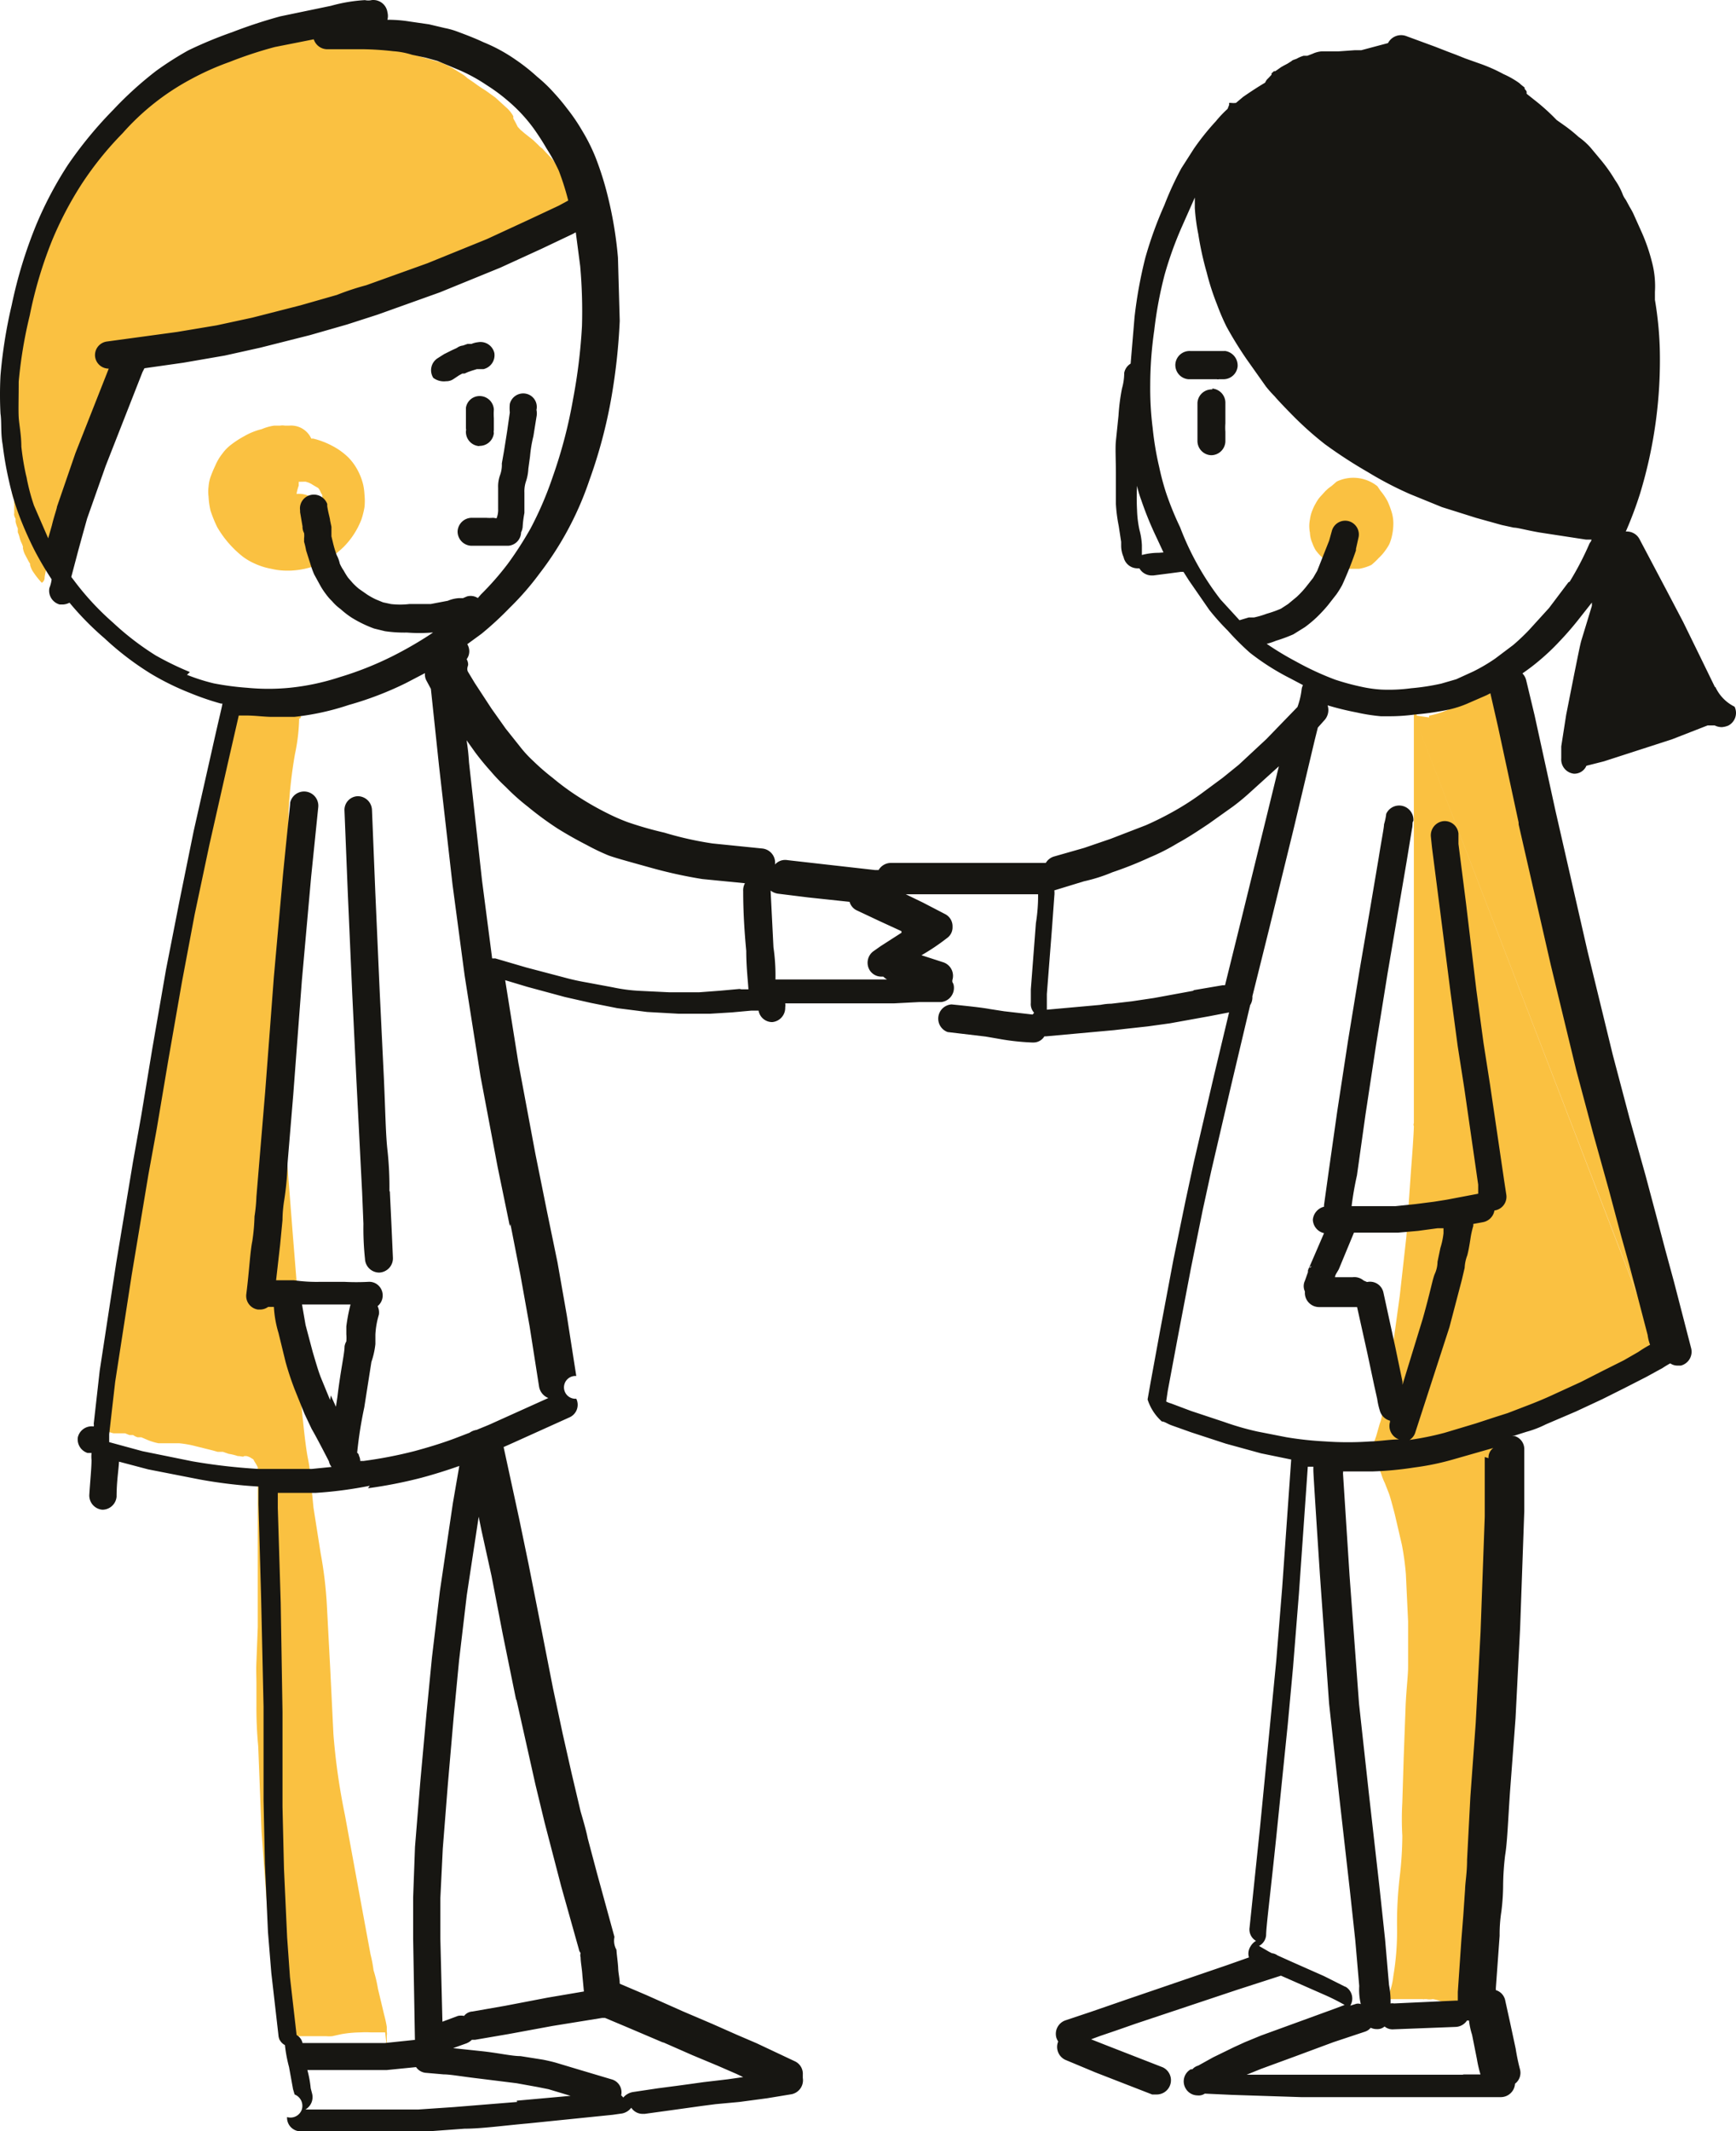 <svg xmlns="http://www.w3.org/2000/svg" width="243.698" height="299.015" viewBox="0 0 243.698 299.015">
  <g id="Layer_2" data-name="Layer 2" transform="translate(-0.003 0.015)">
    <g id="Layer_1" data-name="Layer 1">
      <path id="Path_940" data-name="Path 940" d="M81.66,28.1v-.5h0a4,4,0,0,0-.81-1.49,7.811,7.811,0,0,0-1.14-1.3L78.9,24l-.31-.31-.15-.18a3.52,3.52,0,0,1-.53-.69,6.15,6.15,0,0,0-.65-.8l-.65-.68-.49-.53a2.63,2.63,0,0,1-.56-.49h0l-.71-.68-1.18-.93-.59-.5-.4-.43h0l-.28-.56-.34-.62v-.31h0A4.61,4.61,0,0,0,71,15l-1.46-1.33-1.39-1a17.579,17.579,0,0,1-1.55-1.05l-1-.68a3.89,3.89,0,0,0-.71-.56l-.8-.49-.65-.4-.5-.25a6.52,6.52,0,0,0-1.39-.59l-3.5-1a37,37,0,0,1-4-1.27,22.33,22.33,0,0,0-3.56-1A32.13,32.13,0,0,0,45.69,5H35.51l-2.17.25c-.8,0-1.05,0-1.08.25H32a10.27,10.27,0,0,0-1.39.74L29,7.27c-.36.26-.73.51-1.12.74l-.62.31a3.59,3.59,0,0,0-.71.46A6.41,6.41,0,0,0,25.1,9.87,11.74,11.74,0,0,0,23.78,11l-.84.84-.28.28h0l-1.2,1L19.63,14.6A7.64,7.64,0,0,0,18.39,16l-1.33,1.61-1,1.18a3.6,3.6,0,0,1-.43.52,3.05,3.05,0,0,0-.44.44.25.25,0,0,1-.24.25h0a12.41,12.41,0,0,0-1.67,1.88l-2,2.6a11,11,0,0,1-1,1.24l-.74.93a6.31,6.31,0,0,0-.59.84v.18a1.67,1.67,0,0,1-.25.43A18.12,18.12,0,0,0,7.53,30a16.77,16.77,0,0,0-1.18,2.63L4.87,36.3A51.909,51.909,0,0,0,3,42.3L1.93,47.07a31.88,31.88,0,0,0-.5,5.17v6.37a16.05,16.05,0,0,1,0,3.1,6.49,6.49,0,0,0,0,1.08v.93a10.26,10.26,0,0,0,0,2.35A16.31,16.31,0,0,0,1.68,69,3.38,3.38,0,0,0,2,70.16a1.69,1.69,0,0,0,0,.55v.41H2V72H2a.45.45,0,0,0,0,.28,1.47,1.47,0,0,0,.19.49v.41a4.42,4.42,0,0,0,.31.93v.55a4.23,4.23,0,0,1,.24.68,3.76,3.76,0,0,0,.31.87,3.35,3.35,0,0,1,.19.53h0a.33.33,0,0,0,0,.24,3.06,3.06,0,0,0,.34.93l.46.87.19.31v.18a3.23,3.23,0,0,0,.34.81,11.53,11.53,0,0,0,1.3,1.67h0a.86.86,0,0,0,.4-.77,8.59,8.59,0,0,1,.34-1.52A19.94,19.94,0,0,1,7.66,75.9l1.4-4.64,1.17-3.72,1.83-5.44,2.63-6.87A23.11,23.11,0,0,1,16,52.08a.36.36,0,0,0,0-.25l2.69-1.36h.19a.19.19,0,0,0,.19-.18h1.3a8.84,8.84,0,0,0,4.14-.87l5-2a14.4,14.4,0,0,1,2.72-1l4.24-.81,7-1.45,6-1.58a36.508,36.508,0,0,1,3.56-.93,25.1,25.1,0,0,0,4.45-1l5.11-1.45a36.7,36.7,0,0,0,4.24-1.92l3.75-1.73,1.88-.69,1.09-.55,1.3-.68.65-.47h.21a10.49,10.49,0,0,0,1.61-.89c.81-.44,1.4-.87,2-1.21a5.4,5.4,0,0,0,1-.71h0l.47-.41.31-.27h.18a.22.22,0,0,0,0-.22c.53-1.15.5-1.39.41-1.42ZM54.3,287.1h0a.65.65,0,0,0,0-.34.81.81,0,0,0,0-.38v-.83a1.57,1.57,0,0,0,0-.53v-.68a17.232,17.232,0,0,0-.38-1.73L53.06,279a19.281,19.281,0,0,0-.62-2.6,19.16,19.16,0,0,0-.43-2.26l-1.18-6.38-2.41-13.15a91.476,91.476,0,0,1-1.61-11.3l-.44-9-.49-9.29a57.2,57.2,0,0,0-.87-7.15l-1-6.37-.37-3.75a22.91,22.91,0,0,0-.4-3.09c-.25-1.24-.47-3.1-.71-5.42a62,62,0,0,1-.41-7.58,73.272,73.272,0,0,0-.24-8.89l-.75-9.28-.8-10.28-.31-8.79V132.83a55.608,55.608,0,0,1,.25-6.19c.21-2.29.18-4.46.24-6.38v-6.37a64.9,64.9,0,0,1,.9-8.11,26.66,26.66,0,0,0,.59-5h0a.21.21,0,0,0,.24-.17.2.2,0,0,0-.17-.23.09.09,0,0,0-.07,0h-.22l-3.53-.53h-.21a.25.25,0,0,0-.34,0H31.92a.24.24,0,0,0-.22.25.23.23,0,0,0,.22.18h0l-.31,2.26a2.36,2.36,0,0,1,0,.65h0v1.7a5.64,5.64,0,0,1-.25,1.3,10.13,10.13,0,0,1-.62,2.48l-1.17,4.89-1.06,5.26a49.369,49.369,0,0,1-1.26,5.51l-1.21,5-.53,2.79-1,4.77-1.17,6.4-.84,6.19a54.349,54.349,0,0,1-1.14,6.69l-1.15,5.32a22.2,22.2,0,0,0-.49,3.81c0,1.42-.28,3.09-.53,5.57s-.77,5.32-1.49,9L15.64,193c-.93,7-.65,7.27-.43,7.39h0v.47h0l.71.21h1.64l.62.25h.52a2.12,2.12,0,0,0,.62.31h.53l.93.4a8.4,8.4,0,0,0,1.48.44h2.91a14.66,14.66,0,0,1,2.38.43l2.26.56.75.21h.74l.8.28a7.6,7.6,0,0,1,1.27.31c.47,0,.81.19.9,0h.31a2.1,2.1,0,0,1,.53.19h0l.46.28h0l.16.31a6.939,6.939,0,0,1,.46.8v.62a11.69,11.69,0,0,1,0,1.45v20.34L36,233.11c-.06,1.17,0,2.19,0,3.09v3.1a56.268,56.268,0,0,0,.25,5.66l.47,12,1.36,18.57,1.14,10.65h0l1.18-.34.83-.19h4.58a3.931,3.931,0,0,0,.84,0l1.27-.28a16.579,16.579,0,0,1,2.72-.25,11.367,11.367,0,0,1,1.43,0h2ZM231.76,186.56h0a15.145,15.145,0,0,1-.31-1.49,9.6,9.6,0,0,0-.62-2.63l-.71-3.09a39.268,39.268,0,0,1-.77-5.6l-.68-5.82a33.37,33.37,0,0,0-.9-4l-1.52-5.45-1.7-5.73-1.33-3.8a34.522,34.522,0,0,1-1.64-6.57l-2.1-9.28a50.419,50.419,0,0,1-1.3-6.19,29.382,29.382,0,0,0-.34-3.1,41.005,41.005,0,0,0-.62-4.27l-.81-4.89-.59-4a24.74,24.74,0,0,0-.58-3.09,16.716,16.716,0,0,0-.59-1.68l-.47-1.08v-.31h0a4.4,4.4,0,0,1-.18-.62,14.842,14.842,0,0,0-.44-1.58,6.2,6.2,0,0,0-.49-1.3,2.76,2.76,0,0,0-.4-.68v-.18h0a1.72,1.72,0,0,0-.28-.37l-1.33-2.26h0c-.56-.22-.68-.31-.78-.22h-1.45l-.84.25a14,14,0,0,0-2.5,1L203,99.68a13.28,13.28,0,0,1-2.38.71h0v.25h0l-1.74-.25V99.9h-.21a.22.22,0,0,0-.19.22h0v.21m0,0v.22h0v57a.54.54,0,0,0,0,.43s0,1.12-.4,6.19l-.65,9.29-.93,8.32-1,7.24-.59,3.47c-.12.68,0,1.11-.22,1.27v.37a1.19,1.19,0,0,1,0,.46,6.75,6.75,0,0,1-.28,1.18A6.2,6.2,0,0,1,194,197v1.21a.65.65,0,0,1,0,.34,5.321,5.321,0,0,1-.31,1.17l-.4,1.4a7.34,7.34,0,0,1-.34,1,.54.54,0,0,1,0,.31v.92a.28.28,0,0,0,.28.28h5.85a15.288,15.288,0,0,1-2.29.84,8,8,0,0,1-2.26.49,1.81,1.81,0,0,0-1.14.19.18.18,0,0,0,0,.25,2.089,2.089,0,0,1,.18.55h0l.34.84a8.579,8.579,0,0,0,.5,1.27l.58,1.48c.16.44.44,1.46.81,2.88l1,4.3a38.116,38.116,0,0,1,.56,4.12l.31,6.62v6.38c0,1.14-.22,2.91-.34,5.26l-.28,7.55-.19,6.19a41.128,41.128,0,0,0,0,4.71,50.823,50.823,0,0,1-.37,5.78,55.252,55.252,0,0,0-.37,7.15,37.58,37.58,0,0,1-.53,6.78,9.51,9.51,0,0,1-.62,2.51h0s-.18,0-.31.68h5.08a.28.28,0,0,0,.22,0h.31a2.08,2.08,0,0,0,.86,0,5.829,5.829,0,0,1,1.24.34,11.171,11.171,0,0,1,2.23,1.27,7.57,7.57,0,0,0,2,1.11,1.4,1.4,0,0,0,.53.19h0a.2.2,0,0,0,0-.25V281.9a11.212,11.212,0,0,0,0-1.42v-6.59l.15-7.86c.16-3.13,0-5.6,0-7.59v-3.55a3.769,3.769,0,0,0,.25-.87v-1a2.77,2.77,0,0,1,.22-1.21,4.761,4.761,0,0,1,.24-1.18,4.132,4.132,0,0,1,.19-.77v-1.08l.37-1.21a7,7,0,0,0,.19-1.58v-4a3.05,3.05,0,0,0,.65-.43,3.41,3.41,0,0,0,.8-1.15l.4-.9a11.174,11.174,0,0,0,.62-1.85,26.109,26.109,0,0,0,.93-5.11l.25-7V220.6a16,16,0,0,0-.25-3.9c-.25-1.61-.46-2.84-.65-3.71l-.4-1.67a.55.55,0,0,1,0-.31h0c-.07-.3-.15-.6-.25-.9l-.43-1.55-.37-1.17h0v-.56a1.28,1.28,0,0,1,.15-.25.19.19,0,0,0,0-.26h0a.28.28,0,0,0-.28,0h0v-5a16.119,16.119,0,0,0,2.14-.68l1.61-.59.74-.27h.15l.65-.28a16.351,16.351,0,0,0,1.89-.9,13.121,13.121,0,0,0,1.7-.9,7.844,7.844,0,0,1,.9-.49l.44-.22h.18l.9-.46,1.76-.72,1.83-.8.71-.34h.43l.87-.47a2.17,2.17,0,0,1,.53-.31h0l.46-.34,1.27-.8.77-.53h0l.78-.8,1.33-1.33a4.489,4.489,0,0,0,1.05-1.21,1.64,1.64,0,0,0,.28-1c-1.52-1.12-1.52-1.18-1.52-1.24Zm-4.89-22.1a6.621,6.621,0,0,0,.87-1,6.771,6.771,0,0,0,.58-.92,6.55,6.55,0,0,0,.41-1.37,8,8,0,0,0,.15-1.54,5.471,5.471,0,0,0-.25-1.61,12.853,12.853,0,0,0-.55-1.46,8.449,8.449,0,0,0-1-1.48l-.44-.65a5.4,5.4,0,0,0-5.72-.65l-.68.59-.5.37-.4.37-.56.62a4.61,4.61,0,0,0-.8,1.11,6.239,6.239,0,0,0-.44.9,5.27,5.27,0,0,0-.37,1.36,4.849,4.849,0,0,0,0,1.86,4,4,0,0,0,.34,1.45,5.249,5.249,0,0,0,.47,1,6.53,6.53,0,0,0,1.11,1.18,6.29,6.29,0,0,0,1.55,1,4.76,4.76,0,0,0,1.42.43h2a6.65,6.65,0,0,0,1.74-.55,10.093,10.093,0,0,0,1.11-1.06Z" fill="#fac141"/>
      <path id="Path_941" data-name="Path 941" d="M30.49,73.93a14.62,14.62,0,0,0,3.6,4.15,8.55,8.55,0,0,0,1.73,1,9.651,9.651,0,0,0,2.29.71,9.06,9.06,0,0,0,2.26.25h.34a11.41,11.41,0,0,0,2.66-.4,10.36,10.36,0,0,0,2.54-1.09,14.53,14.53,0,0,0,2.32-1.82,11.14,11.14,0,0,0,2.51-3.87,11.82,11.82,0,0,0,.43-1.73,8.43,8.43,0,0,0,0-1.74A9.08,9.08,0,0,0,51,68.05a8.3,8.3,0,0,0-.74-2,7.81,7.81,0,0,0-1.3-1.83,9.4,9.4,0,0,0-2.35-1.7,11.29,11.29,0,0,0-2.63-1H43.7a3.1,3.1,0,0,0-3.1-1.82H40a1.94,1.94,0,0,0-.68,0h-.84a6.85,6.85,0,0,0-1.73.49,9.27,9.27,0,0,0-2.48,1,13.16,13.16,0,0,0-1.86,1.21,5.88,5.88,0,0,0-1.2,1.24,7.09,7.09,0,0,0-1,1.7,16.279,16.279,0,0,0-.69,1.67,5.48,5.48,0,0,0-.24,1.27,5.16,5.16,0,0,0,0,1.36,10.77,10.77,0,0,0,.28,2,18.7,18.7,0,0,0,.93,2.29Zm12.38-6.37a3,3,0,0,1,1.06.46l.74.43A1.89,1.89,0,0,1,45,69a2.3,2.3,0,0,0,.25.43v.25a2,2,0,0,1,0,.59v.56l-.68-.56a9.609,9.609,0,0,0-.87-.53,3.42,3.42,0,0,0-2.07-.46h0a7.08,7.08,0,0,1,.31-1.18v-.52Z" fill="#fac141"/>
      <path id="Path_942" data-name="Path 942" d="M54.67,167.09a48.272,48.272,0,0,0-.25-5.51c-.28-2.29-.31-5.6-.53-10.37l-.58-12-.62-14-.47-11.63a2,2,0,0,0-2-1.89,1.92,1.92,0,0,0-1.86,2h0l.47,11.67.62,14.05.58,12,.53,10.43.28,5.45.18,4.39a40.409,40.409,0,0,0,.22,4.92,2,2,0,0,0,2,1.92h0a2,2,0,0,0,1.92-2.07h0l-.22-4.92-.21-4.4ZM240.74,96.37l-2.08-4.27-2.38-4.86-2.1-4-2.42-4.58-1.64-3.1a2,2,0,0,0-1.89-1,53.354,53.354,0,0,0,2-5.32A64.27,64.27,0,0,0,233,48.83a49.755,49.755,0,0,0-.68-6.78V40.94a13.171,13.171,0,0,0-.43-4.24,25.389,25.389,0,0,0-1.37-4l-1.14-2.54c-.28-.65-.59-1.08-.74-1.39l-.41-.75a3.29,3.29,0,0,1-.4-.68,9.391,9.391,0,0,0-1.11-2.1,21.611,21.611,0,0,0-1.92-2.73l-1.52-1.82a9.84,9.84,0,0,0-1.67-1.49,21.223,21.223,0,0,0-2-1.61l-1.09-.77A29.263,29.263,0,0,0,215.39,14l-1.08-.86v-.31h0a1.5,1.5,0,0,0-.28-.37h0v-.19l-.5-.4-.24-.22a12.32,12.32,0,0,0-2.23-1.27,22.731,22.731,0,0,0-3.35-1.48l-2-.71-1.33-.53-1.14-.43-1.77-.69-4.11-1.51a2.07,2.07,0,0,0-2.51,1l-3.75,1h-.92l-2.26.16h-2.36a3.68,3.68,0,0,0-1.3.34l-.74.28H183a4.61,4.61,0,0,0-1,.43c-.53.18-.62.22-.68.31h0l-.59.37h0l-.53.28-.37.21h0l-.49.35-.31.21h-.19l-.34.31v.19h0l-.37.4-.28.28h0a2.3,2.3,0,0,0-.25.43c-1.06.63-2.1,1.31-3.09,2l-1,.84a2.66,2.66,0,0,1-.69,0h-.27v.28h0l-.22.56a15.81,15.81,0,0,0-1.64,1.73,35,35,0,0,0-3.1,3.87l-1.76,2.75a44.733,44.733,0,0,0-2.38,5.17,54.488,54.488,0,0,0-2.66,7.34,62.214,62.214,0,0,0-1.52,8.35L158.72,51a1.93,1.93,0,0,0-.9,1.3,8,8,0,0,1-.31,2.17,28.41,28.41,0,0,0-.49,3.8l-.37,3.59c-.1,1,0,2.66,0,4.68v4.14a21.549,21.549,0,0,0,.4,3.1l.34,2.23v.62a4,4,0,0,0,.34,1.51,2,2,0,0,0,2,1.58h.22a2,2,0,0,0,1.7,1h.25l2.41-.31,1.42-.19h.41l.77,1.21,2.85,4.12a34.174,34.174,0,0,0,2.6,2.91,37.541,37.541,0,0,0,3.09,3.09,33.9,33.9,0,0,0,5.7,3.62l1.76.93a1.93,1.93,0,0,0-.18.56,10.791,10.791,0,0,1-.59,2.51l-4.37,4.51-3.86,3.59-2.26,1.83-3.1,2.29a38.266,38.266,0,0,1-4,2.54q-1.8,1-3.69,1.83l-4.95,1.91-3.71,1.27-4.24,1.21a2,2,0,0,0-1.15.9H125.08a2,2,0,0,0-1.74,1h-.49l-8.23-.93-4.06-.46a1.91,1.91,0,0,0-2.22,1.56h0a1.77,1.77,0,0,0,.47-1.09,2,2,0,0,0-1.77-2.1h0l-7-.71a47.458,47.458,0,0,1-6.78-1.52,49.689,49.689,0,0,1-5.2-1.49,28.3,28.3,0,0,1-2.88-1.27,41.072,41.072,0,0,1-3.71-2.1,34.78,34.78,0,0,1-3.84-2.79,31.788,31.788,0,0,1-2.78-2.41A16.33,16.33,0,0,1,73,104.73l-2-2.51L69,99.4l-2.35-3.59-.93-1.54c-.27-.47,0-.81,0-1.06a1.48,1.48,0,0,0-.21-.74,1.85,1.85,0,0,0,.37-1.11,2,2,0,0,0-.28-1l2-1.46a46.422,46.422,0,0,0,3.93-3.62,39.488,39.488,0,0,0,4.21-4.83,44.93,44.93,0,0,0,7-13.09,69.22,69.22,0,0,0,3.1-11.67A84,84,0,0,0,87,45l-.25-8.88a55,55,0,0,0-1.39-8.45,43.321,43.321,0,0,0-1.73-5.54,25.49,25.49,0,0,0-1.92-3.84A25.92,25.92,0,0,0,79.6,15.2q-.865-1.145-1.84-2.2a20.47,20.47,0,0,0-2.33-2.23,26.941,26.941,0,0,0-3.09-2.44A23,23,0,0,0,67.85,5.9c-1.17-.55-2.35-1-3.56-1.45a10.85,10.85,0,0,0-1.85-.53l-2.2-.52L57.48,3a18.84,18.84,0,0,0-3.09-.24,2.11,2.11,0,0,0,0-1.06A2,2,0,0,0,52.17,0h0a2.09,2.09,0,0,1-.93,0,22.53,22.53,0,0,0-4.77.8L39.35,2.28a69.789,69.789,0,0,0-6.78,2.23,58.572,58.572,0,0,0-6.13,2.54,45.439,45.439,0,0,0-4.52,2.88,50.71,50.71,0,0,0-6,5.44,56.931,56.931,0,0,0-6.38,7.74,52.37,52.37,0,0,0-4.49,8.51,63.78,63.78,0,0,0-3.4,11.15A67.758,67.758,0,0,0,.07,52.7a52.449,52.449,0,0,0,0,5.3c.19,1.27,0,2.67.31,4.4a47.819,47.819,0,0,0,.87,5,36.13,36.13,0,0,0,1.39,4.77,50.7,50.7,0,0,0,2.2,5,45.2,45.2,0,0,0,2.41,4.09,4.68,4.68,0,0,1-.31,1.21,2,2,0,0,0,1.43,2.32h.52a2.23,2.23,0,0,0,.87-.25,41.1,41.1,0,0,0,4.92,5,41,41,0,0,0,6.56,5,37.281,37.281,0,0,0,5.42,2.66A38.136,38.136,0,0,0,31,98.69h.22c0,.28-.34,1.49-1.43,6.38l-2.6,11.51-2,9.84L23.31,136,21.4,147l-1.58,9.56L18.67,163l-2.35,14.14L14,192.28l-.84,7.46a.77.77,0,0,1,0,.37,2,2,0,0,0-2.23,1.52h0a2,2,0,0,0,1.37,2.2h.55a5.46,5.46,0,0,0,0,1c0,1.14-.18,2.82-.31,4.86a2,2,0,0,0,1.83,2.1h0a2,2,0,0,0,2-1.85c0-2.11.28-3.69.34-4.89h0l4.09,1.08,7.2,1.41a67.927,67.927,0,0,0,8.29,1V211l.37,13.25L37,239.42v13.16l.19,8.91.43,9.56.47,5.73,1,8.73A1.68,1.68,0,0,0,40,286.9a20.27,20.27,0,0,0,.58,3.09l.56,3.1.22.74a1.71,1.71,0,0,1,1,2.14A1.68,1.68,0,0,1,40.3,297h0a1.91,1.91,0,0,0,1.85,2h18l5.07-.37c2.38,0,5.42-.43,8.92-.74l11.88-1.21h0l1.33-.19a2.15,2.15,0,0,0,1.27-.8,1.9,1.9,0,0,0,1.61.86h.28l3.56-.49,2.66-.37,1.79-.25,1.92-.25,3.35-.31,3.9-.52,3.4-.56a2,2,0,0,0,1.61-2.29v-.46a1.93,1.93,0,0,0-1.08-1.86l-5.39-2.54-2.82-1.21L100,283.93l-4.15-1.77-5.14-2.29L87,278.29c0-.74-.19-1.42-.22-2.19s-.21-1.89-.24-2.57a2.57,2.57,0,0,1-.28-1.8l-2.42-8.82-1.33-5c-.18-.93-.52-2.14-1-3.78l-1.27-5.38L79,243.26l-1.36-6.38-1.82-9.28-1.61-8.14-1.33-6.41L70.7,203l1.39-.62L80,198.81a1.93,1.93,0,0,0,.9-2.59,1.6,1.6,0,1,1,0-3.19h0l-1.33-8.51-1.3-7.4L76.8,170l-1.64-8.14-2.39-12.78L70.92,137.5l3.09.93,5.29,1.43,3.66.83,3.71.74,4.18.53,4.45.25h4.34l3.09-.19,2.76-.25h1a1.94,1.94,0,0,0,1.91,1.61h0a2,2,0,0,0,1.83-2.07,1.75,1.75,0,0,0,0-.56h15.32l3.47-.18h3.09a2,2,0,0,0,1.8-2.14h0a1.37,1.37,0,0,0-.22-.68v-.25a2,2,0,0,0-1.24-2.5l-3.09-1a30.31,30.31,0,0,0,3.56-2.39,1.84,1.84,0,0,0,.8-1.45v-.28a1.91,1.91,0,0,0-1.08-1.67l-3.1-1.61-2.38-1.15h18.57a24,24,0,0,1-.31,4.06l-.71,9.28v1.89a1.8,1.8,0,0,0,.46,1.39l-.21.25-4-.46-2-.31c-1-.19-2.88-.4-5.38-.65a2,2,0,0,0-.51,3.89h.07l5.23.62,1.8.31a33.2,33.2,0,0,0,4.67.52H145a1.79,1.79,0,0,0,1.61-.86h.21l9.57-.87,1.67-.19,3.09-.34,3.1-.43,5.54-1,2.75-.53-2.1,8.79L167.6,163l-1.2,5.57-1.68,8.17-1.88,10L161.51,194l-.41,2.32a7,7,0,0,0,2,3.09c.37,0,.8.34,1.33.53l2.81,1,4.83,1.58,4.95,1.36,4.24.87L180,222.65l-.83,10.27-.78,8-1.51,15.47-1.46,14a1.85,1.85,0,0,0,.9,1.89,2.06,2.06,0,0,0-.77.78,1.82,1.82,0,0,0-.22,1.54l-3.09,1.09L163,278.85l-4.89,1.67-2.69.93-2.35.81-3.5,1.17a2,2,0,0,0-1.27,2.45h0a2.49,2.49,0,0,0,.25.52h0a2,2,0,0,0,1,2.57h0l4.24,1.77,7.95,3.09h.71a2,2,0,0,0,.78-3.81l-7.93-3.09-2.13-.84,1.24-.46,2.38-.81,2.63-.92,4.92-1.64,9.29-3.1,6.19-2,1.82.8,4.43,1.95a29.461,29.461,0,0,1,2.69,1.36h0l-1.49.56-5.35,1.95L177,285.57l-2.26.93-1.55.71-2.91,1.42h0l-2.07,1.15a1.73,1.73,0,0,0-.83.52h-.22a1.94,1.94,0,0,0-.73,2.66h0a1.94,1.94,0,0,0,1.7,1,1.48,1.48,0,0,0,1-.25h0l3.93.18,9.56.31h28.11a2,2,0,0,0,1.95-1.88,1.91,1.91,0,0,0,.68-2.08,28.859,28.859,0,0,1-.59-2.85L212,283.8l-.68-3.09a1.91,1.91,0,0,0-1.33-1.52v-.31l.53-7.33a20.884,20.884,0,0,1,.25-3.44,30.175,30.175,0,0,0,.24-3.68,38.393,38.393,0,0,1,.28-4.15c.31-1.86.4-4.73.68-8.82l.78-10.37.65-12.78.58-16.31v-8.76a1.91,1.91,0,0,0-1.73-1.86h.4l1.64-.52a14.53,14.53,0,0,0,2.73-1.05l4.21-1.8,3.71-1.73,3.1-1.55,3.09-1.58,2.26-1.24c.35-.23.71-.45,1.08-.65a1.8,1.8,0,0,0,1.06.31h.43a2,2,0,0,0,1.45-2.41l-1-3.87L235,179.84l-1.21-4.45-1.08-4.09-1.7-6.38-2.26-8.07L226.41,148l-3.56-14.6-4.49-19.66-2.94-13.43-1.18-4.92a2.1,2.1,0,0,0-.52-.93,29.209,29.209,0,0,0,2.6-2,30.468,30.468,0,0,0,2.47-2.35,44.07,44.07,0,0,0,3.1-3.59l1.58-2v.46l-.78,2.57L222,89.81c-.18.59-.49,2.2-1,4.7l-1.14,5.76-.69,4.43v1.7a2,2,0,0,0,1.77,2.13h0a1.83,1.83,0,0,0,1.76-1.11l2.45-.62h0l9.56-3.09,5-1.95h1a2.3,2.3,0,0,0,1,.24,3,3,0,0,0,.89-.21,2,2,0,0,0,.9-2.66,5.77,5.77,0,0,1-2.69-2.76ZM3.79,67.22A35.54,35.54,0,0,1,3,62.64c0-1.61-.31-3.1-.37-4.12s0-2.79,0-5a63.419,63.419,0,0,1,1.55-9.29,59.151,59.151,0,0,1,3.09-10.4,49.79,49.79,0,0,1,4.18-8,46.611,46.611,0,0,1,5.76-7.15A34.38,34.38,0,0,1,26.8,11.1a38.11,38.11,0,0,1,5.42-2.42,57.18,57.18,0,0,1,6.37-2.1L44.05,5.5a2,2,0,0,0,1.77,1.39h5a42.75,42.75,0,0,1,4.39.28,11.12,11.12,0,0,1,2.63.5l1.89.4,1.67.46,3.1,1.3a23.5,23.5,0,0,1,3.84,2.11,24.751,24.751,0,0,1,2.94,2.17A22.19,22.19,0,0,1,74.91,18c.65.91,1.26,1.85,1.82,2.82a25.941,25.941,0,0,1,1.71,3.1,36.548,36.548,0,0,1,1.33,4.2l-1.33.72-4.27,2-5.82,2.69L60,36.92,51.42,40a36.781,36.781,0,0,0-4.12,1.36l-5.11,1.46-6.77,1.73-5,1.08-5.57.93L15,47.9A1.92,1.92,0,0,0,13.35,50h0a1.92,1.92,0,0,0,1.92,1.7h0L10.59,63.56,8,71.08c0,.22-.43,1.4-.71,2.6l-.52,1.83h0l-2-4.61a29.25,29.25,0,0,1-1.11-4.33ZM26.66,94.27a42.48,42.48,0,0,1-4.8-2.33,39.121,39.121,0,0,1-6-4.61,38.4,38.4,0,0,1-5.54-6l-.31-.4.4-1.52L11,77.18l.55-2,.68-2.44,2.6-7.37L20,52.2l.28-.55,5.48-.78,5.79-1,5-1.11L43.52,47l5.2-1.49L53,44.13,61.75,41l8.48-3.46L76,34.9l4.36-2.07.47-.25.62,4.74a71.7,71.7,0,0,1,.25,8.42,77.519,77.519,0,0,1-1.24,10.18,67.31,67.31,0,0,1-2.88,11,48.789,48.789,0,0,1-3.1,7.21A50.879,50.879,0,0,1,71.35,79a40,40,0,0,1-3.84,4.39l-.43.5a1.85,1.85,0,0,0-1.55-.22L65,83.9h-.55a4.74,4.74,0,0,0-1.58.37l-2.42.46h-3a11,11,0,0,1-2.57,0l-1.11-.24-1-.41a11.14,11.14,0,0,1-1.18-.65L50.4,82.6a9,9,0,0,1-.9-.84l-.62-.71a9.261,9.261,0,0,1-.62-1,5.87,5.87,0,0,1-.56-1,4.51,4.51,0,0,0-.43-1.18,14.83,14.83,0,0,1-.5-1.64l-.24-1V73.9l-.19-.9c0-.28-.25-1-.4-2h0v-.31a2,2,0,0,0-2.51-1.21,1.93,1.93,0,0,0-1.3,2.11v.25l.34,2a1.8,1.8,0,0,0,.22.93,3.05,3.05,0,0,1,0,.74V76a9.52,9.52,0,0,1,.28,1.2l.59,1.86a13.789,13.789,0,0,0,.55,1.52L44.89,82a9.75,9.75,0,0,0,.86,1.33,7.1,7.1,0,0,0,.87,1,6.76,6.76,0,0,0,1.21,1.12,12.179,12.179,0,0,0,1.51,1.17,16.951,16.951,0,0,0,3.19,1.55l1.52.37a18.79,18.79,0,0,0,3.09.19h0a22.331,22.331,0,0,0,3.47,0h.18l-.74.49a54.31,54.31,0,0,1-5,2.85A46.269,46.269,0,0,1,47.64,95a33.06,33.06,0,0,1-7,1.48,30.71,30.71,0,0,1-5.91,0,39.428,39.428,0,0,1-4.71-.62,27.109,27.109,0,0,1-3.77-1.2ZM46.34,196.4l-1.27-3.09c-.4-1-.74-2.23-1.17-3.66l-1-3.77L42.4,183h6.81a23.38,23.38,0,0,0-.59,3.09v1.09a5.79,5.79,0,0,1,0,1,2,2,0,0,0-.25.71c0,1-.52,3.1-1,7.06l-.21,1.39-.72-1.58Zm5.32,12.38a64.224,64.224,0,0,0,7.53-1.48q2.67-.72,5.29-1.65l-.9,5.2-1.83,12.38-1.11,9.29-.77,7.89L59,250l-.74,9.09L58,266.16V272l.25,14.17-4.21.44H42.47a1.69,1.69,0,0,0-.83-1.12l-.93-8.11-.4-5.6-.44-9.56-.21-8.76V240.1l-.25-15.23L39,211.54v-2.11h5.3a57.2,57.2,0,0,0,7.61-1Zm20.93,86.1-8.89.72-5,.34H42.87a2,2,0,0,0,.93-2.29l-.18-.69a15,15,0,0,0-.47-2.56H54.3l4.11-.41a1.86,1.86,0,0,0,1.46.81l2.41.21c.93,0,2.6.31,5,.59l5.23.65,2.94.53,1.55.31,3.1.93h0l-7.55.68ZM93,286.47l4.21,1.85,3.5,1.46,2.69,1.17.93.44-2.16.31-3.41.4-2,.28-1.77.24-2.6.34-3.55.53a2.29,2.29,0,0,0-1.34.77,2.91,2.91,0,0,0-.3-.31,1.88,1.88,0,0,0-1.37-2.25l-4.7-1.4-3.1-.93c-.61-.17-1.23-.31-1.85-.43l-3.1-.49c-1.24,0-3.09-.44-5.41-.69l-4.06-.43,1.89-.68a2.33,2.33,0,0,0,.74-.49h.44l4.73-.81,6.19-1.14,6.93-1.12h.41l3.09,1.3,5.17,2.2ZM72.49,238.4l1.43,6.38,1.24,5.54,1.3,5.38,1,3.84,1.33,5.11,2.47,8.79a1.15,1.15,0,0,0,.25.55,1.09,1.09,0,0,0,0,.62c0,.65.19,1.52.25,2.54l.21,2.23-5.07.86-6,1.15-4.58.8a1.59,1.59,0,0,0-1.17.62,2.12,2.12,0,0,0-.87,0l-2.17.81L61.82,272v-5.73l.34-6.93.71-9,.83-9.6.75-7.83,1.08-9.13,1.67-11,.4,1.95,1.4,6.34,1.57,8.14,1.89,9.28Zm-.83-66.67,1.39,7.09,1.3,7.24,1.33,8.48a2.08,2.08,0,0,0,1.3,1.58l-7.7,3.47c-.78.37-1.55.65-2.36,1a2.31,2.31,0,0,0-1,.4l-2.19.84c-1.92.71-3.78,1.26-5.51,1.73a60.654,60.654,0,0,1-7.18,1.39h-.47a1.59,1.59,0,0,0-.18-.74.48.48,0,0,0-.25-.4,57.341,57.341,0,0,1,1-6.38l1-6.37a11.52,11.52,0,0,0,.56-2.51v-1.33a11.5,11.5,0,0,1,.49-2.79,2.06,2.06,0,0,0-.18-1.2,1.93,1.93,0,0,0,.3-2.7h0a1.87,1.87,0,0,0-1.61-.71,31.575,31.575,0,0,1-3.37,0H45a22.289,22.289,0,0,1-3.74-.22h-2.5l.56-4.92.34-3.53a18.521,18.521,0,0,1,.24-2.78,39.4,39.4,0,0,0,.47-5.2l.8-9.6.62-8.23.59-7.8L43.68,123l1-9.78h0a2,2,0,0,0-3.94-.64h0c0,.37-.19,1.82-1,10l-1.3,14.55-.59,7.83-.62,8.17-.8,9.56L36,167.86a23.531,23.531,0,0,1-.27,2.79,27,27,0,0,1-.31,3.47c-.31,1.51-.41,4-.84,7.42a1.93,1.93,0,0,0,1.64,2.17h.28a1.94,1.94,0,0,0,1.14-.37h.81A15.62,15.62,0,0,0,39.1,187l1,4.09c.37,1.32.8,2.62,1.3,3.9l1.36,3.37,1,2.11s.53.86,2.42,4.54a1.76,1.76,0,0,0,.37.78l-2.79.28H36.31A82.625,82.625,0,0,1,27,205l-7-1.42-4.67-1.27V201.2l.84-7.34,2.32-15,2.35-14.11L22,158.39l1.61-9.56,1.92-11,1.8-9.56,2.07-9.78L32,107l1.52-6.63h1.11c1.21,0,2.48.19,3.59.19h3.1a36.321,36.321,0,0,0,7.64-1.67A46.471,46.471,0,0,0,57,95.81l2.66-1.39a1.81,1.81,0,0,0,.18,1l.65,1.21,1.15,10.86,1.89,16.62,1.7,12.75,2.23,14.15,2.41,12.75,1.7,8.24Zm32.16-33-2.76.25-2.94.22H94l-4.14-.2a23.6,23.6,0,0,1-3.84-.5l-3.65-.68a33.7,33.7,0,0,1-3.31-.74l-5.17-1.36-4.34-1.27h-.46l-1.42-10.93-1.83-16.59a29.189,29.189,0,0,0-.34-3.09l1.21,1.7c.69.92,1.42,1.81,2.19,2.66a24.389,24.389,0,0,0,2.1,2.19,30,30,0,0,0,3.09,2.76,45.491,45.491,0,0,0,4.21,3.09q2,1.24,4.06,2.29A31.154,31.154,0,0,0,85.43,120c.84.3,1.7.55,5.85,1.7a65.1,65.1,0,0,0,7.3,1.61l6,.59a2.05,2.05,0,0,0-.25,1.14c0,2.79.17,5.58.43,8.36,0,2.16.22,4,.31,5.38h-1Zm22.74-7.89-2.94,1.89h0l-1.05.74a2,2,0,0,0-.4,2.75h0a1.93,1.93,0,0,0,1.58.78H124a2.55,2.55,0,0,0,.53.4H108.86a27.38,27.38,0,0,0-.28-4.52l-.4-7.95a2.26,2.26,0,0,0,1,.43l4.27.53,5.82.62a1.87,1.87,0,0,0,1.08,1.23l3.1,1.46,3.09,1.42Zm36.12-53.3a9.15,9.15,0,0,0-2.38.31V76.47a9.739,9.739,0,0,0-.34-2.14,15.2,15.2,0,0,1-.34-2.78,32.32,32.32,0,0,1,0-3.41,14.549,14.549,0,0,0,.59,2,47.671,47.671,0,0,0,2.19,5.35l.93,2ZM167.45,139,162,140l-3.09.46-2.91.34a8.279,8.279,0,0,0-1.49.16h0l-7.55.68v-2.2l.71-9.1.34-4.67a3.3,3.3,0,0,0,0-.77h0l4.15-1.27a23.11,23.11,0,0,0,4-1.27,52.211,52.211,0,0,0,5.23-2.08,28.911,28.911,0,0,0,3.93-2c1.21-.65,2.66-1.58,4.4-2.75l3.4-2.42a31.171,31.171,0,0,0,2.41-2l4-3.62-1.86,7.59-3.44,14-2.26,9.13h-.34l-4,.68Zm21.32,139.68-2.91-1.46-4.52-2-2-.9a1.64,1.64,0,0,0-.8-.31l-.4-.21-1.4-.81a1.87,1.87,0,0,0,1-1.52c0-1.14.59-5.69,1.46-14.11l1.58-15.47.74-8,.83-10.4,1.24-17.73h.78v.43c0,.25,0,.65.92,14.7L186.58,239,188,252l1.51,13.31.75,6.93.55,6.37a8.659,8.659,0,0,0,.22,2.54,1.13,1.13,0,0,0-.77,0l-.71.22h0a1.92,1.92,0,0,0-.62-2.63h0Zm16.56,12.38H175l2-.81,4.8-1.76,5.39-2,4.39-1.46a1.72,1.72,0,0,0,.84-.56,2,2,0,0,0,.86.19h0a1.54,1.54,0,0,0,1.09-.37,1.73,1.73,0,0,0,1.23.4h0l8.79-.34a2,2,0,0,0,1.55-.9h.28a10.12,10.12,0,0,0,.43,2l.68,3.41a17.792,17.792,0,0,0,.5,2.16h-2.38Zm3.1-86.66v8.35L207.84,229l-.68,12.75-.75,10.34-.46,8.79c0,1.86-.25,3.09-.28,4.15l-.25,3.68-.27,3.4-.5,7.34v1.21h-.28l-8.66.4a1.4,1.4,0,0,0-.5,0,12.57,12.57,0,0,0-.22-2.6l-.55-6.38-.75-7-1.51-13.34-1.4-12.75-1.33-18-.92-14.33a.33.33,0,0,0,0-.24h4.17a48.15,48.15,0,0,0,5.88-.56,36.669,36.669,0,0,0,5.51-1.15l4.55-1.3,1-.28a1.62,1.62,0,0,0-.68,1.43Zm-17-24.76h0a2,2,0,0,0-1.54-.47h-2.48c0-.31.28-.65.53-1.11l2.13-5.14h6.19l2.82-.25,2.75-.37h.81v.7a10.55,10.55,0,0,1-.44,2.08l-.4,1.92a4.22,4.22,0,0,1-.34,1.61c-.37.81-.52,2.08-1.73,6.38l-2.85,9.28v-.46l-1-4.8-1.67-7.67a1.92,1.92,0,0,0-2.26-1.5h-.06Zm-7.89-1.52a1.38,1.38,0,0,1,.28-.31Zm.28-.28a.84.84,0,0,1,.28-.25.661.661,0,0,0-.09.19Zm29.37-62.18,4.52,19.75,3.56,14.7,2.38,8.91,2.23,8,1.7,6.37,1.12,4,1.17,4.42,1.43,5.48a5.771,5.771,0,0,0,.34,1.36,16.728,16.728,0,0,0-1.64,1l-2.05,1.18-2.9,1.45-3.1,1.58-3.71,1.7c-1.24.58-2.57,1.14-4,1.68l-2.6,1-1.64.52-2.84.93L202.79,201a41.3,41.3,0,0,1-4.92,1,1.85,1.85,0,0,0,.81-1.05l.21-.65,4.58-14.11,1.74-6.63.4-1.7a5.59,5.59,0,0,1,.37-1.76c.19-.72.31-1.49.43-2.23a12.249,12.249,0,0,1,.41-1.89v-.28l1.36-.25a2,2,0,0,0,1.61-1.64h0a1.94,1.94,0,0,0,1.67-2.19h0l-.28-1.83-2-13.59-.93-5.94-1-7.4L205.8,126.7l-1.06-8.32v-1.46a1.94,1.94,0,0,0-2.13-1.73h0a2,2,0,0,0-1.74,2.2l.16,1.54h0l1.05,8.17,1.55,12.14,1,7.49.93,5.94,1.95,13.52v1.27h0l-4.43.84-1.76.28-2.66.34-2.73.28h-6.19c.18-1.45.43-2.89.75-4.31l1.2-8.54,1.49-9.81,1.61-10,1.48-8.69,1.18-6.91.77-4.7c.13-.56,0-.87.19-1.08a2,2,0,0,0-3.81-1h0a8.281,8.281,0,0,1-.31,1.48c0,.47-.34,2.11-.74,4.64l-1.18,7-1.48,8.63-1.64,10-1.52,9.94-1.21,8.51-.65,4.67v.25a2.07,2.07,0,0,0-1.57,1.82,2,2,0,0,0,1.57,1.89l-2.26,5.23v.25l-.43,1.21a1.74,1.74,0,0,0,0,1.48v.31a2,2,0,0,0,2,1.89h5.33l1.42,6.38,1,4.7.4,1.79a10.36,10.36,0,0,0,.37,1.65,2,2,0,0,0,1.43,1.42v.18a2,2,0,0,0,1.27,2.45h0c-1.3,0-2.63.25-4,.28a45.139,45.139,0,0,1-6.37,0,47.289,47.289,0,0,1-5.45-.59l-4.08-.8a39.231,39.231,0,0,1-4.65-1.34l-4.64-1.54-2.82-1.06a2.84,2.84,0,0,1-.68-.27l.22-1.49,1.36-7.27,1.89-9.91,1.64-8.11,1.21-5.54,2.81-12.07L175.5,141a2.07,2.07,0,0,0,.31-1.24l2.38-9.56,3.43-14,2.94-12.38.44-1.76,1-1.12a2.12,2.12,0,0,0,.37-2h0a40.6,40.6,0,0,0,4.09,1,25.411,25.411,0,0,0,3.37.53h.87a26.64,26.64,0,0,0,4-.25,37.291,37.291,0,0,0,4.8-.71,14.731,14.731,0,0,0,2.41-.78l2.78-1.21.53-.27,1.08,4.73,2.88,13.37Zm7-34-2.73,3.62-2.81,3.09a29.6,29.6,0,0,1-2.23,2.11l-2.51,1.89a24.539,24.539,0,0,1-3.09,1.82l-2.39,1.09-2.1.61a31.48,31.48,0,0,1-4.21.65,23.67,23.67,0,0,1-4.21.19,17.9,17.9,0,0,1-2.82-.4,33.879,33.879,0,0,1-3.68-1,40.638,40.638,0,0,1-5.48-2.54,41.891,41.891,0,0,1-4.11-2.48,8.61,8.61,0,0,0,1.3-.43,21.663,21.663,0,0,0,2.44-.9l1.61-1a17.089,17.089,0,0,0,1.67-1.39,21.059,21.059,0,0,0,1.58-1.7l1.21-1.55a13.328,13.328,0,0,0,.8-1.3q1.08-2.37,1.92-4.83V77l.34-1.52a1.94,1.94,0,0,0-1.36-2.38h0a1.94,1.94,0,0,0-2.37,1.4h0l-.37,1.33-1.68,4.24-.58,1-1,1.27a13.189,13.189,0,0,1-1.3,1.39l-1.21,1-1,.65a16.139,16.139,0,0,1-2,.71,12.349,12.349,0,0,1-1.77.52h-.74L174,87l-.25-.28-2.41-2.63a39.19,39.19,0,0,1-5.67-10.12,43,43,0,0,1-2-4.92,35.376,35.376,0,0,1-.93-3.5,43,43,0,0,1-.93-5.54,44.521,44.521,0,0,1-.34-6,54.472,54.472,0,0,1,.56-7.65,56.5,56.5,0,0,1,1.46-7.83,51.076,51.076,0,0,1,2.44-6.77l1.8-4.06v1.46a27.078,27.078,0,0,0,.49,3.68,44.438,44.438,0,0,0,1.18,5.38,35.068,35.068,0,0,0,1.45,4.49,31.419,31.419,0,0,0,1.33,3.1A53.421,53.421,0,0,0,175,50.38l2.72,3.84a17.289,17.289,0,0,0,1.21,1.36c.19.22.65.77,2.57,2.72a47.219,47.219,0,0,0,4.49,4,65.511,65.511,0,0,0,6,3.9,50,50,0,0,0,5.94,3.1l4.49,1.83,4.8,1.51,3.59,1,1.7.37c.53,0,1.67.34,3.62.68l6.53,1h.75c0,.22-.22.41-.28.56a41.928,41.928,0,0,1-2.79,5.36ZM67.33,62.54a2,2,0,0,0,2-1.79,1,1,0,0,1,0-.41V58.67a8.419,8.419,0,0,1,0-1.23,2,2,0,0,0-2.07-1.89h0a1.94,1.94,0,0,0-1.85,1.64h0V60.1a.77.77,0,0,1,0,.37,2,2,0,0,0,1.82,2.1Z" fill="#171612"/>
      <path id="Path_39" data-name="Path 39" d="M62.62,53.47a1.77,1.77,0,0,0,1.05-.31h0l.78-.52.46-.25h.31l.5-.22.52-.18.71-.22h.93a2,2,0,0,0,1.52-2.26h0A2,2,0,0,0,67.08,48h0a3.16,3.16,0,0,0-.9.24h-.56l-.62.22a1.7,1.7,0,0,0-.86.34l-.68.31-.62.31-.5.25-.93.59h0A2,2,0,0,0,60.83,53h0a2.48,2.48,0,0,0,1.79.47Z" fill="#171612"/>
      <path id="Path_40" data-name="Path 40" d="M69.24,72.63a6.14,6.14,0,0,1-1,0h-2a2,2,0,0,0-2,1.92h0a2,2,0,0,0,1.85,2h5.3a1.93,1.93,0,0,0,1.76-1.88,2.07,2.07,0,0,0,.22-.72,14.891,14.891,0,0,1,.25-2V69.1a4.39,4.39,0,0,1,.24-1.64,6.54,6.54,0,0,0,.31-1.7L74.41,64a18,18,0,0,1,.47-2.82l.43-2.69a2.36,2.36,0,0,0,0-1,1.89,1.89,0,0,0-1.42-2.26h0a1.94,1.94,0,0,0-2.32,1.42h0a6.12,6.12,0,0,0,0,1.21l-.38,2.66-.43,2.72L70.45,65a4.25,4.25,0,0,1-.28,1.73,4.67,4.67,0,0,0-.24,1.7v2.94a3.16,3.16,0,0,1-.22,1.33Z" fill="#171612"/>
      <path id="Path_41" data-name="Path 41" d="M170.17,54.62a2,2,0,0,0-2.07,1.88h0v5.35a2,2,0,0,0,1.92,2h0a2,2,0,0,0,2-1.92V60.56a7.62,7.62,0,0,1,0-1.17V56.57a2,2,0,0,0-1.83-2.07Z" fill="#171612"/>
      <path id="Path_42" data-name="Path 42" d="M171.91,49.23h-4.8A2,2,0,0,0,165,51.05h0a2,2,0,0,0,1.83,2.14h4a.45.45,0,0,0,.28,0h.68a2,2,0,0,0,1.95-1.8,2.06,2.06,0,0,0-1.79-2.17Z" fill="#171612"/>
    </g>
  </g>
</svg>
